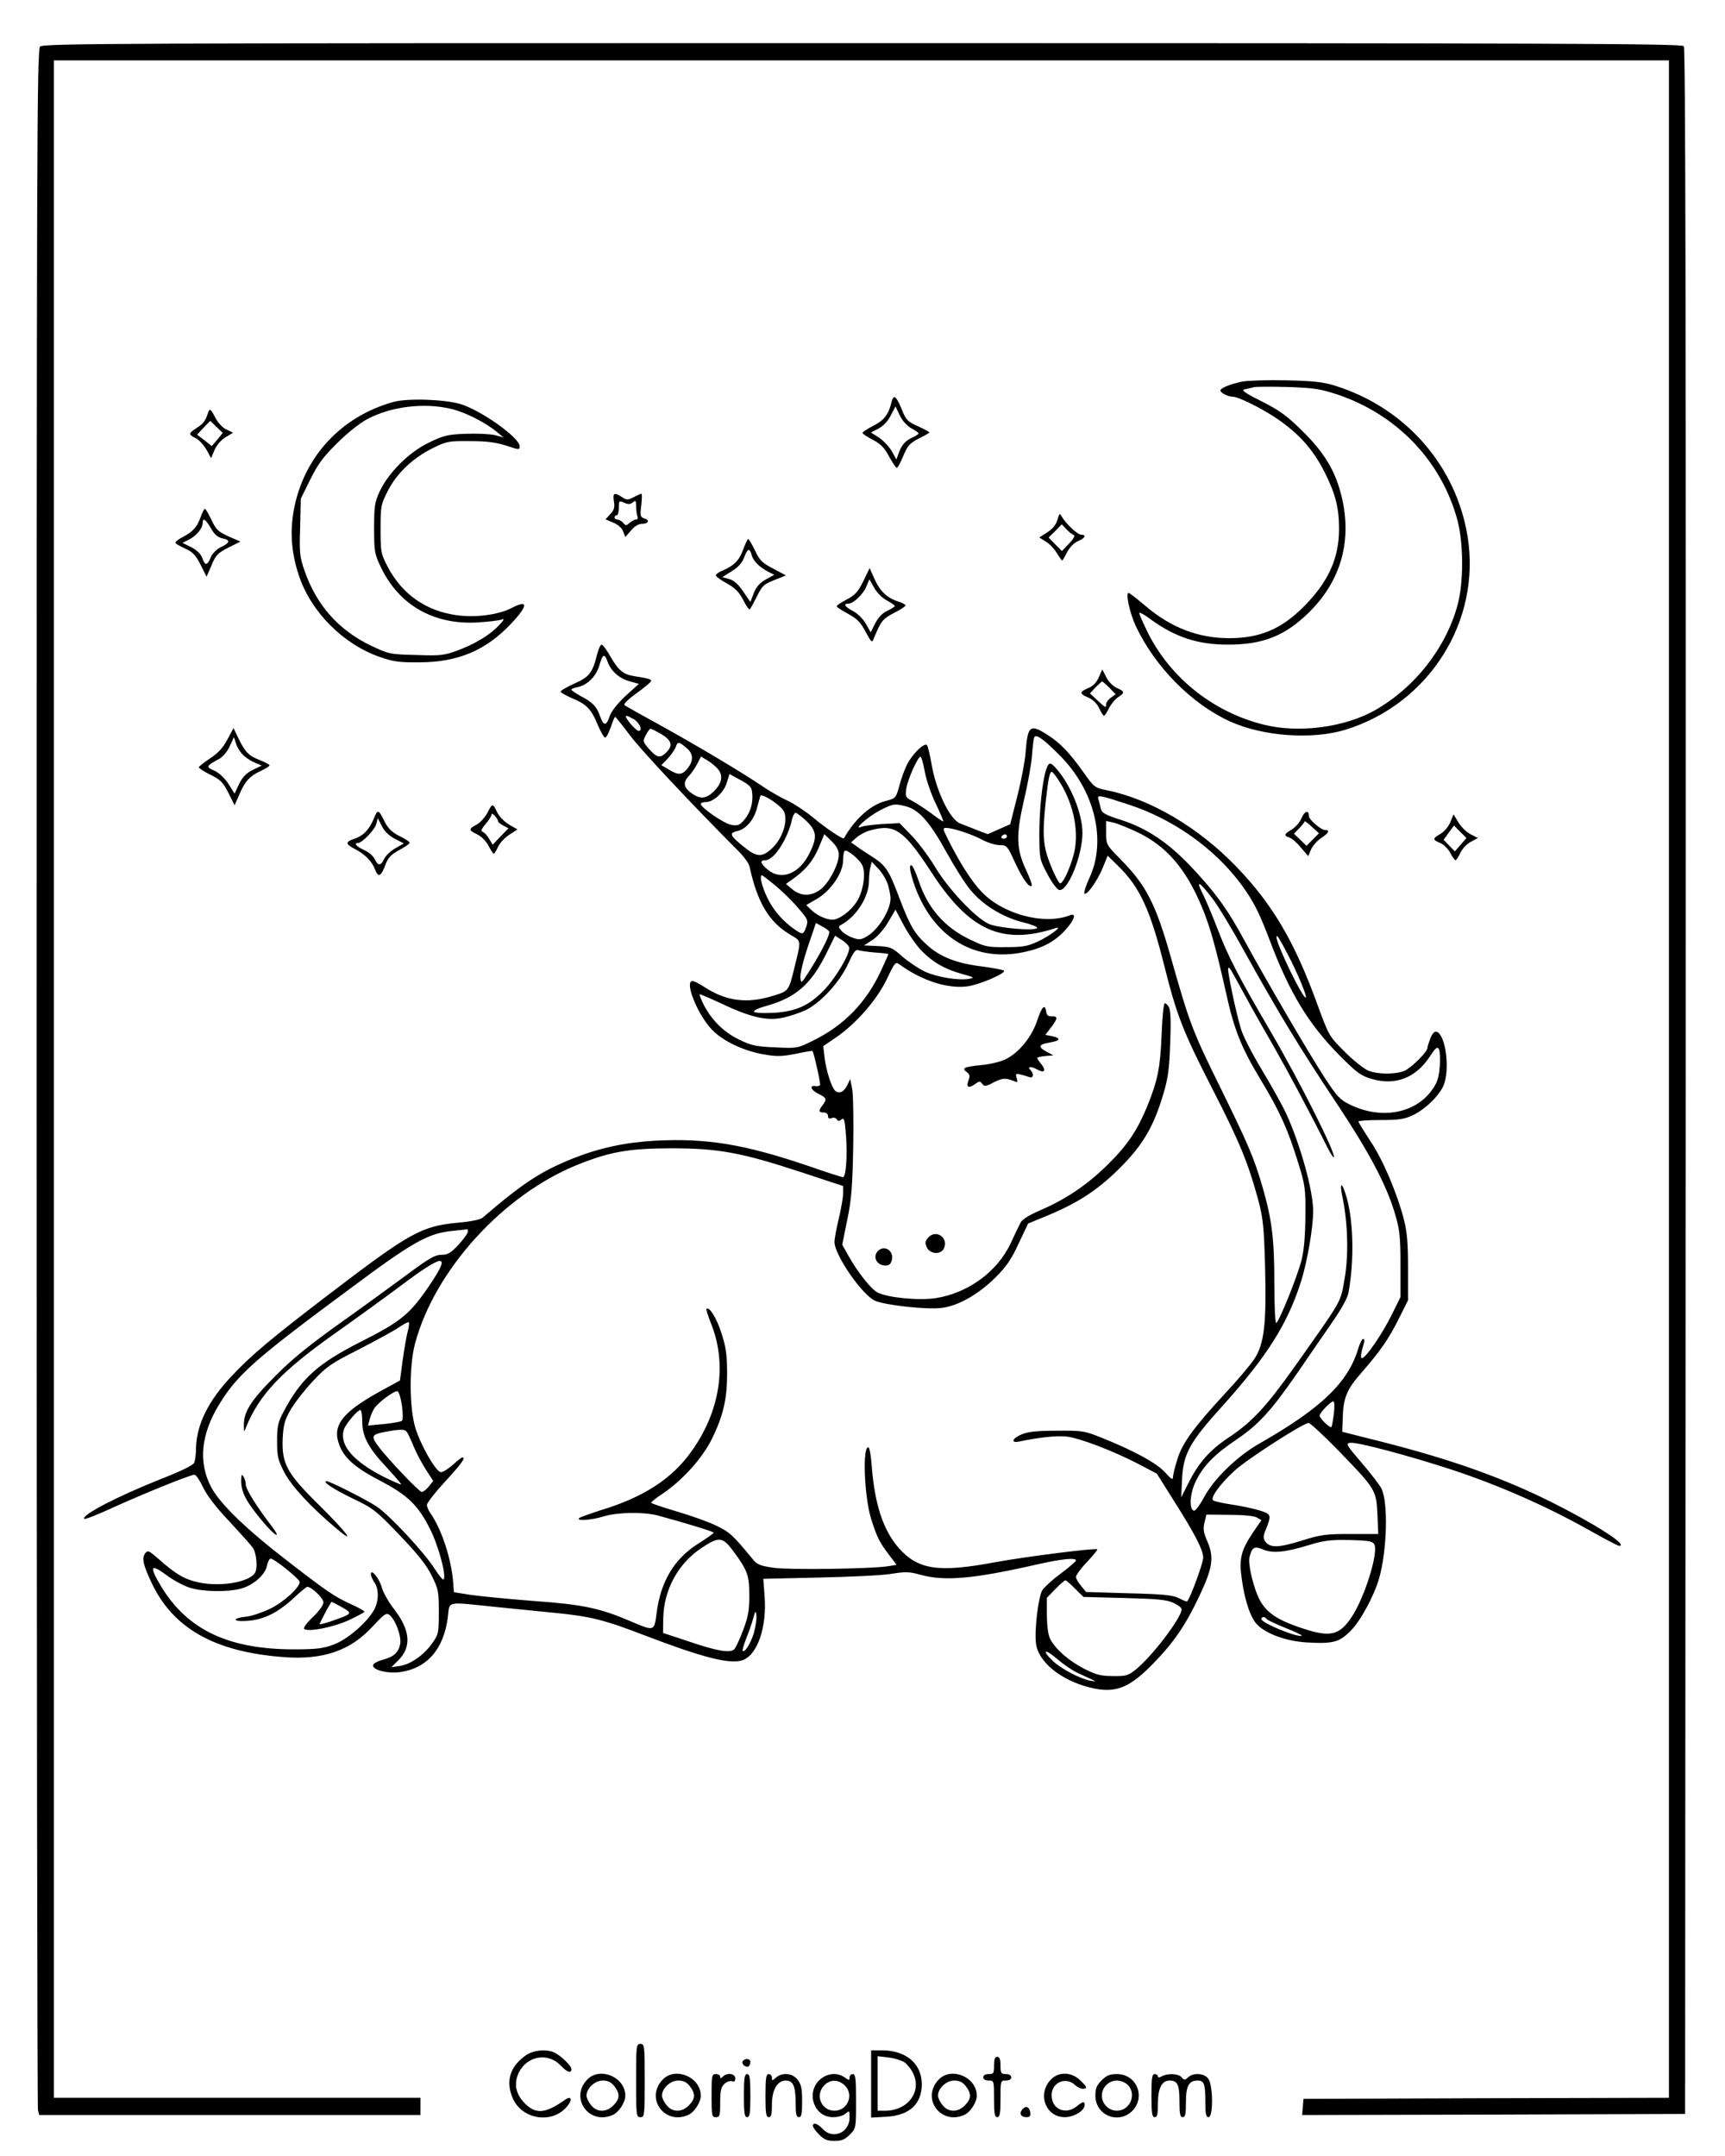 <?xml version="1.0" standalone="no"?>
<!DOCTYPE svg PUBLIC "-//W3C//DTD SVG 20010904//EN"
 "http://www.w3.org/TR/2001/REC-SVG-20010904/DTD/svg10.dtd">
<svg version="1.0" xmlns="http://www.w3.org/2000/svg"
 width="800pt" height="1000pt" viewBox="0 0 800 1000"
 preserveAspectRatio="xMidYMid meet">

<g transform="translate(0,1000) scale(0.1,-0.1)"
fill="#000000" stroke="none">
<path d="M186 9784 c-15 -14 -16 -462 -16 -4782 0 -2622 3 -4777 6 -4789 l6
-23 884 0 884 0 0 40 0 40 -850 0 -850 0 0 4725 0 4725 3745 0 3745 0 0 -4725
0 -4725 -847 -2 -848 -3 -3 -38 -3 -37 888 2 888 3 3 4789 c1 3532 -1 4792 -9
4802 -10 12 -628 14 -3810 14 -3439 0 -3799 -1 -3813 -16z"/>
<path d="M5760 8230 c-56 -12 -100 -30 -100 -41 0 -11 35 -29 57 -29 26 0 133
-53 204 -101 103 -70 169 -144 222 -249 51 -101 67 -166 67 -264 0 -136 -50
-246 -165 -361 -103 -103 -202 -145 -345 -145 -142 0 -270 49 -387 149 -39 33
-75 61 -79 61 -15 0 5 -93 34 -155 88 -187 258 -360 436 -441 154 -70 383 -86
538 -38 387 121 628 504 564 897 -54 328 -287 594 -611 697 -58 18 -98 23
-230 26 -88 2 -180 -1 -205 -6z m443 -60 c278 -94 484 -311 557 -586 28 -110
28 -289 -1 -393 -55 -198 -197 -379 -380 -484 -142 -81 -356 -109 -519 -68
-231 58 -427 212 -534 421 -25 51 -45 95 -42 98 3 2 27 -11 53 -31 114 -83
219 -117 358 -117 163 0 265 41 376 150 150 148 202 337 149 545 -29 114 -79
196 -179 295 -71 70 -104 95 -189 138 -80 40 -97 53 -80 56 13 3 32 7 43 10
11 3 82 3 158 1 121 -4 150 -9 230 -35z"/>
<path d="M4134 8133 c-13 -56 -35 -83 -84 -108 -28 -14 -50 -29 -50 -33 0 -4
21 -18 48 -32 36 -19 54 -37 75 -77 16 -29 32 -53 36 -53 4 0 18 25 30 55 20
48 30 59 72 81 27 13 49 26 49 28 0 3 -24 16 -53 29 -49 22 -56 30 -76 81 -26
62 -37 69 -47 29z m93 -120 c18 -9 33 -20 33 -23 0 -4 -16 -14 -36 -23 -25
-13 -40 -29 -52 -58 l-15 -40 -21 38 c-12 21 -39 49 -59 63 l-38 24 35 18 c22
12 44 34 57 61 l22 42 20 -42 c12 -25 34 -49 54 -60z"/>
<path d="M1822 8135 c-244 -69 -416 -258 -460 -504 -18 -103 -10 -199 25 -303
57 -168 205 -316 374 -375 63 -22 91 -26 184 -25 178 0 310 56 426 180 79 84
80 113 2 72 -62 -32 -170 -46 -258 -33 -141 20 -251 98 -317 224 -32 61 -33
69 -33 175 0 106 1 113 34 178 42 82 116 152 209 198 63 31 72 33 172 32 78 0
121 -6 168 -21 59 -20 62 -20 62 -3 0 40 -179 167 -275 196 -74 22 -248 28
-313 9z m268 -31 c66 -15 161 -63 215 -108 l30 -25 -40 11 c-22 5 -82 8 -135
6 -85 -3 -103 -8 -171 -41 -91 -43 -187 -139 -228 -226 -23 -50 -26 -68 -26
-171 0 -108 2 -119 31 -180 84 -177 246 -269 449 -257 50 3 99 9 110 13 16 6
14 0 -10 -25 -41 -45 -109 -86 -190 -117 -65 -24 -80 -26 -195 -22 -123 3
-126 4 -211 44 -149 72 -250 186 -306 345 -23 66 -25 84 -21 204 l3 132 44 89
c35 71 60 105 125 169 48 48 105 93 141 112 110 58 262 76 385 47z"/>
<path d="M964 8083 c-11 -35 -21 -48 -52 -68 -39 -25 -39 -30 -5 -47 15 -7 37
-31 50 -53 l22 -40 16 38 c10 23 30 46 51 59 l35 21 -31 15 c-18 8 -40 32 -51
54 -22 43 -27 46 -35 21z m44 -122 l-26 -30 -34 27 -34 26 30 32 31 32 29 -28
29 -28 -25 -31z"/>
<path d="M2847 7675 c5 -28 1 -41 -17 -60 l-22 -24 36 -15 c22 -9 40 -25 46
-41 l10 -26 26 30 c15 19 35 31 49 31 32 0 41 17 14 25 -20 7 -21 12 -15 61 3
30 4 54 1 54 -3 0 -20 -7 -36 -16 -28 -14 -33 -14 -54 0 -36 24 -44 20 -38
-19z m88 -5 c13 11 15 8 15 -18 0 -17 3 -37 6 -46 4 -10 1 -16 -7 -16 -7 0
-20 -7 -29 -15 -15 -14 -18 -14 -30 0 -7 8 -19 15 -26 15 -8 0 -14 5 -14 10 0
6 5 10 10 10 6 0 10 16 10 35 0 33 1 34 25 23 19 -8 28 -8 40 2z"/>
<path d="M931 7603 c-17 -48 -37 -70 -84 -94 -21 -11 -36 -23 -33 -28 3 -4 24
-16 46 -26 33 -15 48 -30 70 -74 l28 -56 23 53 c19 47 29 57 78 82 l56 28 -55
24 c-48 22 -58 31 -79 76 -14 29 -27 52 -31 52 -3 0 -12 -17 -19 -37z m47 -53
c16 -29 32 -42 53 -47 38 -7 37 -20 -5 -40 -20 -9 -40 -29 -47 -45 -17 -41
-28 -44 -40 -8 -8 21 -25 38 -52 52 l-41 20 30 15 c35 18 63 52 64 76 0 28 13
20 38 -23z"/>
<path d="M4904 7589 c-6 -22 -22 -42 -47 -58 l-37 -24 30 -19 c17 -10 40 -34
51 -53 12 -19 23 -35 25 -35 2 0 12 17 23 39 12 23 32 43 50 51 33 13 41 30
15 30 -17 0 -71 51 -90 84 -9 17 -11 16 -20 -15z m75 -70 c8 -3 1 -17 -21 -40
l-33 -35 -31 31 -31 32 31 30 30 31 21 -22 c12 -13 27 -25 34 -27z"/>
<path d="M3446 7450 c-18 -50 -42 -74 -98 -98 -16 -6 -28 -16 -28 -21 0 -5 23
-22 51 -37 39 -22 56 -39 76 -77 13 -27 27 -46 30 -43 4 3 18 29 32 57 27 55
32 59 96 84 l40 16 -60 32 c-52 27 -63 39 -84 85 -14 28 -28 52 -31 52 -3 0
-14 -23 -24 -50z m40 -24 c6 -27 36 -57 77 -78 l28 -14 -40 -22 c-27 -15 -44
-34 -55 -63 l-16 -41 -33 48 c-22 33 -42 51 -64 58 l-33 9 44 28 c30 18 48 39
57 63 15 42 26 46 35 12z"/>
<path d="M4004 7305 c-24 -49 -37 -64 -76 -85 -27 -14 -48 -28 -48 -32 0 -4
24 -19 53 -35 41 -22 58 -39 81 -83 28 -52 30 -53 39 -30 33 80 40 89 93 117
30 15 54 31 54 35 0 3 -15 12 -34 18 -53 17 -85 48 -110 104 l-23 51 -29 -60z
m109 -90 c20 -11 37 -23 37 -26 0 -3 -16 -13 -35 -22 -22 -10 -42 -31 -56 -58
l-21 -42 -22 39 c-12 22 -38 48 -59 59 -38 20 -48 35 -23 35 23 0 68 42 83 78
l15 35 22 -39 c12 -22 38 -48 59 -59z"/>
<path d="M2770 6968 c-22 -89 -36 -107 -105 -138 -36 -16 -65 -33 -65 -38 0
-4 24 -18 54 -31 66 -27 89 -51 118 -123 13 -30 28 -57 33 -59 6 -2 17 19 27
46 9 28 18 50 21 50 2 0 33 -38 68 -85 53 -71 290 -323 500 -534 27 -26 52
-60 55 -75 37 -169 91 -259 192 -318 49 -29 48 -22 17 -148 -27 -112 -27 -112
-101 -134 -118 -37 -215 -25 -314 39 -26 17 -52 30 -58 30 -39 0 20 -150 87
-223 50 -54 149 -102 246 -118 58 -10 83 -9 145 3 41 9 76 15 78 13 6 -6 39
-151 35 -158 -2 -4 -12 -6 -20 -5 -31 6 -23 -18 12 -35 39 -19 41 -25 20 -53
-20 -26 -19 -34 5 -34 12 0 20 -7 20 -16 0 -11 5 -14 17 -10 9 4 20 1 24 -6 6
-9 11 -9 22 0 12 10 15 -2 21 -81 6 -97 -1 -187 -15 -187 -5 0 -74 22 -154 50
-302 103 -477 132 -720 119 -138 -8 -257 -34 -380 -83 -148 -60 -228 -112
-417 -274 -11 -9 -55 -18 -113 -23 -170 -16 -223 -45 -595 -329 -266 -203
-367 -287 -458 -385 -108 -115 -161 -225 -163 -334 0 -25 -4 -54 -8 -65 -5
-12 -56 -37 -152 -75 -202 -80 -374 -169 -358 -186 4 -3 65 21 136 54 146 66
356 151 375 151 7 0 25 -27 40 -59 19 -39 59 -91 121 -157 51 -55 101 -110
110 -124 17 -25 23 -96 9 -116 -27 -42 -154 -64 -254 -45 -69 14 -110 37 -189
107 -49 43 -53 45 -66 29 -15 -22 -10 -51 27 -130 99 -216 293 -327 616 -351
183 -14 310 30 413 143 54 58 63 64 78 52 28 -24 55 -98 49 -134 -8 -41 -30
-60 -83 -74 -25 -7 -43 -18 -43 -26 0 -21 66 -38 123 -31 127 17 205 106 224
256 10 76 -15 71 228 46 88 -9 210 -21 270 -27 163 -16 227 -32 414 -104 269
-103 395 -135 453 -116 70 23 115 152 104 297 l-6 81 258 6 c141 3 292 10 335
17 67 11 85 10 135 -4 113 -31 245 -20 547 49 111 25 175 31 175 17 0 -4 -31
-31 -70 -60 -38 -28 -76 -63 -85 -76 -20 -30 -39 -192 -30 -252 12 -83 114
-166 245 -200 121 -31 186 -6 301 113 94 97 148 176 212 312 61 129 68 177 37
250 -19 43 -21 60 -14 89 l9 37 105 -1 c63 0 114 -5 128 -12 l22 -13 -39 -57
c-57 -85 -66 -123 -51 -223 14 -99 42 -178 73 -207 46 -43 134 -74 227 -80
123 -7 151 1 203 53 46 46 107 158 132 241 38 130 44 358 11 421 -8 16 -49 69
-91 118 -71 83 -75 90 -53 93 34 4 274 -60 478 -127 213 -71 427 -165 617
-271 78 -44 146 -80 152 -80 47 0 -110 101 -318 205 -224 111 -455 194 -776
276 l-190 48 2 59 c2 97 18 137 87 215 88 101 128 159 175 254 l41 82 0 149
c0 114 -4 166 -19 225 -32 124 -97 277 -156 365 -30 46 -55 86 -55 90 0 4 46
7 103 7 83 0 111 4 148 22 57 26 123 90 144 139 30 73 10 232 -31 248 -10 4
-20 -5 -30 -29 -7 -19 -14 -39 -14 -45 0 -19 -75 -93 -107 -107 -43 -17 -125
-17 -169 2 -19 8 -68 47 -108 87 -73 73 -73 74 -126 218 -106 292 -208 466
-378 642 -175 181 -396 311 -596 352 -59 12 -61 13 -112 85 -64 90 -106 134
-165 172 -83 53 -93 45 -103 -85 -3 -38 -20 -128 -38 -199 l-33 -130 -52 -23
-52 -23 -53 20 c-29 12 -63 25 -76 30 -48 19 -113 156 -133 282 -7 39 -16 76
-20 81 -12 13 -66 -39 -92 -89 -11 -22 -28 -67 -36 -99 -16 -58 -17 -59 -63
-71 -69 -17 -143 -83 -194 -173 -4 -7 -85 47 -143 96 -35 29 -88 64 -116 77
-29 13 -86 45 -126 73 -107 71 -302 187 -474 282 -82 45 -154 85 -159 90 -5 5
21 30 58 56 36 26 66 51 66 56 0 8 -16 12 -80 22 -50 8 -73 28 -109 91 -17 30
-35 55 -41 55 -5 0 -14 -19 -20 -42z m48 -38 c16 -43 54 -77 102 -90 l43 -12
-62 -56 c-39 -37 -66 -71 -74 -95 -15 -45 -28 -45 -44 1 -15 44 -35 65 -89 93
-24 13 -44 27 -44 30 0 4 13 9 29 12 45 9 87 51 101 102 15 53 24 56 38 15z
m123 -267 c26 -16 41 -53 21 -53 -9 0 -44 36 -56 58 -10 17 1 15 35 -5z m126
-68 c48 -29 55 -53 23 -85 -28 -28 -43 -25 -79 15 -30 35 -31 37 -16 65 9 17
18 30 22 30 3 0 26 -11 50 -25z m1849 -100 c162 -163 217 -395 136 -568 -17
-37 -27 -69 -22 -72 12 -7 61 62 85 122 l22 54 45 -44 c104 -100 152 -205 218
-468 58 -230 85 -301 225 -574 125 -244 164 -340 211 -513 22 -85 26 -124 31
-307 7 -268 -4 -359 -51 -430 -18 -27 -79 -99 -136 -160 -143 -155 -197 -228
-220 -304 -11 -35 -20 -72 -20 -82 0 -15 -8 -10 -37 22 -39 43 -141 99 -293
160 -82 33 -90 34 -210 33 -92 0 -135 -5 -162 -17 -45 -19 -52 -42 -10 -33 89
19 173 28 218 23 59 -6 221 -68 339 -130 l80 -42 76 -121 c102 -161 139 -233
139 -269 0 -25 -60 -188 -74 -202 -2 -3 -19 4 -38 14 -27 14 -67 19 -232 23
l-199 6 -23 28 c-13 15 -24 34 -24 42 0 8 23 40 52 70 28 30 49 56 47 58 -8 7
-333 -34 -474 -60 -262 -49 -356 -35 -445 64 -73 82 -113 202 -127 380 -3 45
-10 85 -14 88 -30 18 -22 -225 11 -331 27 -85 39 -109 84 -168 l34 -45 -36 -6
c-79 -13 -458 -18 -532 -8 -63 9 -79 15 -98 39 -95 115 -108 127 -171 157 -37
18 -119 47 -184 66 -64 19 -117 37 -117 40 0 4 24 23 53 42 91 61 184 164 228
253 54 110 72 189 71 310 0 79 -5 117 -26 181 -22 70 -57 126 -70 113 -2 -2 7
-31 20 -64 78 -190 45 -410 -90 -598 -91 -127 -222 -212 -421 -272 -49 -16
-94 -32 -99 -36 -17 -15 58 -10 115 8 63 19 183 21 249 4 126 -34 260 -75 260
-80 0 -3 -34 -27 -75 -53 -108 -68 -172 -175 -190 -321 -11 -84 -10 -84 -120
-37 -145 62 -221 78 -458 95 -117 9 -246 22 -287 28 l-75 12 -3 40 c-7 109
-53 252 -107 328 -8 12 -15 28 -15 37 0 9 38 58 85 109 78 85 96 111 79 111
-4 0 -24 -16 -46 -36 -22 -19 -46 -34 -55 -32 -23 5 -91 123 -116 203 -29 93
-30 285 -3 390 90 343 411 696 758 834 147 59 234 74 428 75 220 0 326 -19
603 -110 l197 -65 0 -34 c0 -19 -9 -71 -20 -117 -11 -46 -20 -94 -20 -108 0
-62 131 -250 190 -274 50 -20 230 -40 301 -33 78 7 174 61 257 143 49 49 73
84 106 156 l44 93 78 32 c151 62 242 121 345 223 109 108 159 194 204 345 22
73 28 118 32 236 4 102 2 152 -6 168 -7 12 -16 19 -20 17 -5 -3 -11 -70 -14
-148 -6 -150 -18 -209 -66 -328 -46 -111 -89 -177 -176 -264 -94 -95 -197
-166 -315 -217 -56 -24 -89 -44 -97 -60 -7 -13 -27 -55 -45 -94 -62 -133 -197
-232 -348 -256 -80 -12 -223 2 -270 26 -30 15 -94 96 -136 172 l-28 50 23 114
c20 94 24 154 28 339 2 124 0 245 -5 270 l-9 45 -13 -27 c-15 -32 -37 -43 -56
-28 -17 15 -43 94 -50 156 l-6 52 59 40 c92 63 188 172 235 269 39 82 41 84
62 68 101 -73 220 -112 312 -100 55 7 181 61 170 73 -4 4 -49 12 -99 19 -117
14 -193 43 -252 95 -62 54 -84 91 -134 223 -49 130 -62 150 -127 192 -27 17
-60 39 -73 49 l-24 17 26 23 c15 13 44 28 65 33 111 31 154 2 285 -200 174
-266 326 -334 572 -254 39 13 -27 -37 -84 -63 -45 -21 -69 -25 -146 -25 -85
-1 -98 2 -166 35 -118 56 -197 146 -239 274 -12 35 -26 66 -31 69 -16 11 -9
-33 16 -102 88 -234 279 -347 504 -299 86 18 144 49 194 105 40 44 50 78 20
66 -120 -47 -312 4 -411 109 -47 49 -101 134 -156 244 -24 48 -25 52 -8 52 30
0 120 -29 169 -56 25 -13 61 -24 80 -24 32 0 35 -3 71 -82 36 -77 66 -118 77
-106 3 3 -9 35 -26 72 -46 98 -48 160 -10 326 18 74 34 167 37 205 3 39 7 76
10 83 6 21 41 -3 120 -83z m-1728 32 c28 -25 28 -56 1 -91 -25 -31 -43 -33
-88 -5 l-34 20 31 32 c16 18 33 42 37 55 7 24 16 22 53 -11z m143 -96 c24 -30
16 -67 -22 -103 -34 -32 -59 -35 -95 -12 -43 29 -49 52 -21 83 14 14 32 41 41
59 l17 33 30 -18 c17 -10 40 -29 50 -42z m958 -11 c7 -38 30 -106 52 -150 21
-44 36 -80 33 -80 -3 0 -28 17 -57 39 -29 21 -67 46 -86 56 -31 16 -33 19 -28
57 6 41 53 148 66 148 4 0 13 -31 20 -70z m-801 -94 c6 -48 -7 -93 -35 -127
-23 -27 -31 -30 -61 -25 -33 5 -142 80 -142 97 0 5 11 9 24 9 35 0 84 45 97
91 l12 39 51 -28 c41 -22 52 -33 54 -56z m142 -81 c29 -35 5 -128 -48 -178
-47 -45 -72 -44 -132 5 -65 52 -70 64 -32 73 40 8 78 51 92 105 7 25 14 51 16
58 4 14 77 -30 104 -63z m1605 23 c206 -67 399 -204 522 -371 56 -77 82 -127
133 -262 92 -243 180 -387 324 -532 81 -81 98 -93 150 -108 107 -31 202 6 266
103 28 43 36 49 43 36 5 -9 7 -46 4 -82 -4 -50 -12 -74 -34 -105 -78 -112
-237 -141 -381 -71 -48 23 -61 38 -117 123 -75 115 -274 456 -371 634 -81 150
-137 227 -253 350 -105 110 -203 176 -322 214 -74 24 -89 32 -94 53 -3 14 -8
33 -11 43 -7 22 7 19 141 -25z m-1030 -9 c58 -16 110 -76 185 -213 36 -65 85
-143 110 -173 55 -68 147 -126 241 -150 38 -9 69 -21 69 -26 0 -17 -182 -2
-225 18 -62 29 -184 158 -246 260 -30 50 -79 116 -111 149 l-56 58 -79 -4
c-43 -3 -87 -8 -98 -13 -43 -18 30 47 85 76 63 32 70 33 125 18z m-465 -67
c48 -47 51 -76 14 -150 -47 -95 -131 -128 -193 -76 -35 29 -39 44 -12 44 41 0
105 99 125 193 4 15 11 27 16 27 5 0 27 -17 50 -38z m1535 -52 c134 -64 225
-169 299 -347 37 -88 65 -188 112 -398 37 -170 71 -255 160 -402 88 -145 129
-236 176 -391 31 -99 33 -117 32 -242 -1 -93 -6 -157 -18 -205 -19 -75 -102
-281 -117 -291 -5 -3 -9 73 -9 184 0 204 -11 295 -55 447 -39 134 -65 195
-200 470 -124 251 -139 291 -225 595 -71 250 -114 333 -232 453 -67 68 -68 69
-68 124 l0 55 33 -7 c17 -4 68 -24 112 -45z m-1385 -105 c0 -44 -46 -131 -84
-160 -43 -33 -92 -33 -131 0 l-30 25 25 18 c64 44 99 86 126 148 l27 65 34
-33 c23 -23 33 -41 33 -63z m780 85 c0 -5 -7 -10 -16 -10 -8 0 -12 5 -9 10 3
6 10 10 16 10 5 0 9 -4 9 -10z m-672 -131 c17 -32 9 -106 -17 -158 -21 -41
-69 -84 -108 -95 -26 -8 -79 13 -111 44 l-23 22 53 31 c64 39 118 120 118 177
0 20 3 40 7 43 9 10 65 -35 81 -64z m121 -96 c6 -21 11 -48 11 -60 0 -53 -54
-141 -106 -174 -29 -18 -39 -19 -68 -9 -18 6 -42 20 -52 31 -17 19 -17 21 -2
30 71 39 128 130 128 204 0 22 3 51 7 64 l6 24 33 -35 c18 -20 37 -53 43 -75z
m-521 -2 c32 -27 80 -74 105 -104 44 -51 46 -56 36 -86 -13 -36 -16 -37 -49
-15 -56 37 -104 92 -131 149 -26 53 -38 105 -25 105 3 0 31 -22 64 -49z m2026
-60 c24 -31 90 -140 146 -242 156 -282 260 -453 424 -699 157 -236 238 -389
277 -525 20 -68 24 -103 24 -231 l0 -150 -42 -85 c-42 -84 -114 -191 -135
-198 -10 -3 -8 18 8 72 3 9 1 17 -4 17 -5 0 -15 -19 -22 -42 -47 -160 -171
-279 -460 -444 -105 -60 -212 -165 -258 -252 -19 -35 -39 -61 -45 -59 -23 7
-19 76 6 131 34 73 86 128 187 196 108 73 164 134 293 321 56 82 129 188 163
237 36 53 64 103 68 127 27 148 23 331 -9 442 -22 76 -35 73 -18 -5 24 -117
28 -269 8 -378 -19 -107 -8 -88 -228 -399 -135 -190 -198 -258 -305 -330 -91
-60 -141 -117 -188 -209 l-36 -71 4 85 c6 118 36 171 184 335 210 233 306 385
369 585 28 91 55 246 55 322 0 96 -58 305 -125 453 -18 38 -69 130 -113 203
-44 73 -88 158 -97 190 -24 79 -65 276 -59 281 6 6 3 11 74 -119 34 -63 95
-171 135 -240 63 -110 166 -302 249 -468 15 -30 29 -52 32 -50 12 13 -159 354
-293 583 -148 253 -197 347 -247 478 -25 65 -55 135 -66 157 -37 72 -20 65 44
-19z m-1352 -239 c55 -56 107 -86 188 -109 58 -16 62 -18 35 -23 -50 -9 -151
8 -207 34 -29 14 -76 46 -104 70 -47 42 -56 45 -114 48 l-63 3 39 25 c23 15
53 49 73 83 l34 58 38 -72 c21 -40 58 -92 81 -117z m-427 88 c7 -11 -32 -89
-89 -180 -40 -63 -41 -64 -44 -35 -2 17 13 79 34 142 l38 112 27 -15 c15 -7
30 -18 34 -24z m93 -74 c6 -27 -60 -139 -115 -197 -70 -73 -131 -101 -239
-107 -47 -2 -84 0 -87 5 -4 6 22 18 56 27 137 38 209 101 279 243 l41 83 31
-20 c17 -10 32 -26 34 -34z m2036 -36 c45 -86 88 -191 82 -197 -11 -11 -136
246 -136 280 0 16 13 -4 54 -83z m-1916 12 c34 -2 62 -6 62 -7 0 -2 -15 -36
-34 -77 -68 -147 -170 -253 -314 -324 -73 -36 -74 -37 -177 -32 -91 4 -112 9
-169 37 -70 34 -127 91 -163 162 -12 24 -20 45 -18 47 1 2 45 -17 97 -41 134
-64 212 -83 285 -68 32 6 81 23 110 36 71 35 160 133 198 218 22 49 34 65 45
60 8 -3 43 -8 78 -11z m-1888 -1295 c0 -7 -20 -34 -43 -60 -37 -39 -50 -47
-80 -47 -29 0 -57 -16 -154 -88 -65 -48 -206 -151 -313 -227 -143 -102 -224
-167 -303 -247 -113 -113 -147 -166 -146 -228 0 -34 1 -34 10 -10 62 152 164
260 419 440 96 68 227 163 290 210 211 159 245 161 143 10 -91 -134 -131 -168
-315 -261 -206 -104 -282 -173 -364 -329 -25 -47 -29 -66 -29 -135 0 -71 4
-87 34 -145 33 -63 122 -160 244 -262 90 -76 46 -17 -77 105 -155 152 -180
196 -175 316 4 66 9 85 39 136 19 32 66 92 104 132 61 65 83 80 210 144 77 40
160 85 184 101 24 17 46 28 48 25 3 -3 0 -24 -6 -46 -6 -23 -16 -83 -23 -133
l-12 -91 -95 -52 c-175 -97 -221 -158 -186 -248 23 -61 75 -106 191 -166 126
-66 174 -113 229 -222 40 -79 78 -221 63 -235 -3 -3 -21 18 -40 48 -51 80
-213 253 -271 291 -50 33 -217 117 -231 117 -25 0 33 -38 120 -80 96 -46 108
-55 218 -170 86 -90 125 -139 149 -188 31 -62 33 -74 33 -168 0 -98 -1 -104
-30 -145 -39 -55 -99 -98 -150 -106 l-40 -6 32 32 c62 61 56 138 -16 233 -27
34 -54 81 -60 104 -11 42 -51 91 -51 63 0 -8 7 -25 16 -38 23 -32 21 -93 -4
-133 -38 -61 -123 -133 -185 -156 -48 -18 -79 -22 -185 -22 -304 0 -495 92
-616 294 -55 92 -48 105 25 51 33 -25 84 -52 112 -60 60 -18 170 -20 232 -4
57 14 115 64 123 107 4 18 12 33 17 33 17 0 134 -95 135 -108 0 -26 -74 -94
-136 -124 -35 -17 -84 -34 -109 -37 -70 -7 -69 -25 1 -20 76 5 141 37 214 104
32 30 61 54 65 54 20 0 75 -53 75 -72 0 -13 -21 -42 -50 -69 -29 -28 -45 -51
-39 -55 23 -14 136 9 206 41 40 19 73 36 73 40 0 3 -26 18 -57 32 -80 36 -116
61 -287 193 -201 154 -324 273 -366 351 -61 115 -49 246 37 386 84 137 164
209 612 540 283 211 355 251 462 263 41 4 75 8 77 9 1 0 2 -5 2 -12z m-306
-806 c5 -37 5 -66 0 -71 -5 -4 -42 -11 -83 -15 l-74 -7 7 28 c4 16 14 39 22
52 19 28 94 84 108 79 6 -2 15 -32 20 -66z m4322 -38 c-4 -31 -9 -59 -11 -62
-7 -6 -55 40 -55 53 0 13 51 66 63 66 6 0 7 -23 3 -57z m-4506 -35 c0 -70 27
-122 111 -212 38 -41 69 -77 69 -80 0 -4 -40 14 -90 39 -137 72 -197 145 -175
215 8 25 63 90 76 90 5 0 9 -23 9 -52z m4526 -135 c174 -179 177 -185 182
-297 l4 -91 -128 0 c-117 0 -139 -3 -231 -32 -107 -33 -146 -33 -167 0 -8 12
-7 26 3 49 29 72 28 75 -30 93 -30 9 -88 21 -129 27 -41 6 -79 15 -84 19 -14
12 33 77 100 138 59 54 317 220 343 221 7 0 69 -57 137 -127z m-4319 85 c5 -7
19 -36 30 -64 12 -29 37 -77 56 -107 l36 -56 -20 -25 c-11 -14 -26 -26 -33
-26 -12 0 -160 155 -203 214 -33 44 -29 53 30 64 75 14 93 14 104 0z m1512
-550 c68 -92 76 -114 76 -208 0 -69 -5 -99 -29 -162 -16 -43 -35 -83 -42 -89
-21 -17 -82 -6 -214 39 l-115 38 1 70 c3 130 68 250 174 322 84 56 100 55 149
-10z m2974 30 c22 -35 -44 -248 -105 -339 -59 -88 -102 -96 -250 -44 -95 33
-141 65 -172 117 -30 52 -60 172 -51 207 12 45 22 51 63 34 45 -19 104 -13
217 22 66 20 99 24 184 22 85 -2 106 -5 114 -19z m-1387 -207 l39 -38 190 -5
c154 -4 198 -8 228 -23 20 -9 37 -22 37 -29 0 -39 -138 -220 -213 -280 -35
-28 -46 -31 -106 -30 -54 0 -78 6 -131 33 -71 36 -132 89 -158 136 -11 20 -16
56 -17 112 l0 82 40 41 c21 22 42 40 46 40 4 0 24 -17 45 -39z m-3405 -83 c57
-32 57 -32 -49 -69 -30 -10 -52 -15 -50 -11 23 48 53 102 56 102 2 0 22 -10
43 -22z m1915 -123 c-15 -48 -42 -92 -52 -82 -2 2 5 26 15 53 11 27 26 69 33
94 11 40 13 42 16 17 2 -15 -4 -52 -12 -82z m2378 66 c3 -5 42 -23 86 -41 45
-18 79 -34 77 -36 -13 -13 -187 58 -187 76 0 12 17 13 24 1z m-879 -249 c22
-10 51 -24 65 -30 25 -12 25 -12 -5 -7 -47 9 -132 54 -170 89 -56 53 -41 62
17 12 29 -25 71 -54 93 -64z"/>
<path d="M4851 6428 c-18 -57 -31 -186 -31 -301 1 -110 1 -113 38 -182 20 -39
45 -71 54 -73 40 -8 108 159 108 265 0 86 -51 215 -116 292 -33 39 -40 39 -53
-1z m68 -62 c63 -105 87 -233 60 -331 -18 -67 -51 -136 -63 -132 -6 2 -26 39
-43 83 -36 88 -40 141 -23 299 12 106 18 135 28 135 4 0 23 -24 41 -54z"/>
<path d="M4810 5266 c-25 -75 -83 -147 -144 -178 -23 -12 -72 -24 -114 -28
-81 -8 -94 -14 -68 -33 14 -10 15 -18 7 -40 -12 -31 2 -37 34 -13 17 12 21 12
30 -1 10 -13 17 -13 54 7 42 21 54 21 95 5 16 -7 17 -5 11 15 -6 20 -5 22 18
16 14 -3 32 -9 41 -12 19 -7 22 16 4 34 -16 16 5 17 33 1 32 -17 42 -6 20 23
-12 14 -21 29 -21 31 0 3 17 7 38 9 l37 3 -33 18 c-40 22 -35 33 18 42 48 8
52 20 9 29 l-31 6 26 34 c32 42 33 53 4 52 -17 -1 -24 5 -26 22 -6 38 -20 24
-42 -42z"/>
<path d="M4305 4260 c-15 -17 -16 -24 -7 -45 16 -34 69 -36 81 -2 19 48 -39
86 -74 47z"/>
<path d="M4072 4198 c-27 -27 -6 -68 35 -68 16 0 24 7 29 25 11 43 -34 73 -64
43z"/>
<path d="M1119 3145 c-4 -60 17 -103 95 -197 64 -77 97 -93 41 -20 -66 86
-115 165 -115 186 0 12 -5 28 -10 36 -8 13 -10 12 -11 -5z"/>
<path d="M5096 6859 c-10 -23 -26 -41 -46 -49 -44 -18 -45 -28 -6 -44 24 -10
42 -27 53 -50 9 -20 20 -36 23 -36 3 0 14 16 23 35 9 18 28 42 42 51 32 21 32
26 -5 43 -17 7 -39 29 -49 49 l-19 37 -16 -36z m49 -49 l29 -30 -22 -16 c-12
-8 -22 -22 -22 -30 0 -19 -2 -18 -41 18 l-34 32 25 27 c14 14 28 27 31 28 3 0
18 -13 34 -29z"/>
<path d="M1054 6569 c-20 -38 -44 -63 -79 -86 -27 -18 -51 -37 -53 -41 -1 -4
22 -20 53 -35 47 -23 59 -35 84 -84 l29 -58 22 50 c26 62 50 87 101 110 21 10
39 21 39 25 0 4 -20 15 -44 24 -52 20 -69 37 -100 101 l-23 48 -29 -54z m70
-67 c11 -13 36 -30 55 -38 l35 -15 -42 -20 c-30 -15 -47 -33 -63 -65 l-21 -45
-28 44 c-16 26 -42 51 -65 62 -42 19 -41 21 23 56 17 10 37 34 48 59 l19 41 9
-28 c4 -15 18 -39 30 -51z"/>
<path d="M2261 6231 c-12 -22 -35 -48 -51 -56 -38 -20 -37 -26 3 -45 18 -8 41
-31 52 -52 11 -21 22 -38 25 -38 3 0 12 15 20 33 8 17 32 43 53 56 l37 24 -37
21 c-21 12 -45 36 -55 54 -23 48 -24 48 -47 3z m49 -41 c0 -4 11 -12 24 -19
l24 -13 -37 -38 -36 -38 -17 28 c-9 15 -22 30 -30 32 -9 3 -5 14 15 37 15 18
27 38 27 44 1 12 30 -21 30 -33z"/>
<path d="M1734 6204 c-21 -51 -49 -81 -90 -94 -44 -15 -43 -25 4 -49 44 -23
77 -56 91 -93 15 -39 27 -35 47 17 13 37 26 50 65 72 27 14 49 30 49 34 0 4
-21 19 -47 31 -34 17 -53 35 -68 65 -30 60 -33 61 -51 17z m98 -95 l41 -21
-39 -22 c-21 -12 -45 -34 -52 -49 -16 -34 -29 -34 -44 -2 -6 14 -28 33 -49 42
-36 17 -51 33 -29 33 19 0 78 61 85 88 l7 27 19 -37 c12 -24 34 -45 61 -59z"/>
<path d="M6036 6205 c-8 -19 -29 -43 -46 -53 -35 -20 -37 -28 -10 -37 11 -3
35 -24 53 -46 l34 -40 13 30 c6 16 27 40 46 53 36 24 43 38 20 38 -20 0 -76
49 -76 65 0 30 -20 24 -34 -10z m52 -99 l-29 -29 -29 28 -29 28 24 25 c14 14
25 28 25 32 0 4 15 -7 33 -24 l34 -31 -29 -29z"/>
<path d="M6726 6186 c-8 -20 -29 -44 -46 -54 -37 -21 -37 -27 -1 -42 16 -6 37
-27 47 -46 10 -19 21 -34 24 -34 4 0 14 16 23 35 9 19 31 42 49 51 l32 17 -33
17 c-19 9 -44 34 -57 55 l-23 38 -15 -37z m48 -104 l-27 -31 -26 27 -26 27 24
33 24 33 29 -29 29 -29 -27 -31z"/>
<path d="M2950 350 c0 -163 1 -170 20 -170 19 0 20 7 20 170 0 163 -1 170 -20
170 -19 0 -20 -7 -20 -170z"/>
<path d="M2440 468 c-72 -50 -95 -116 -65 -193 42 -110 195 -131 262 -36 18
26 9 40 -15 23 -91 -65 -136 -70 -187 -19 -44 44 -53 93 -29 144 39 78 136 95
195 32 29 -31 49 -37 49 -16 0 15 -45 59 -77 76 -36 18 -97 13 -133 -11z"/>
<path d="M4040 334 l0 -156 70 4 c108 6 165 59 165 152 -1 94 -72 155 -182
156 l-53 0 0 -156z m154 101 c13 -9 32 -32 41 -52 41 -85 -25 -173 -130 -173
l-35 0 0 126 0 127 50 -6 c27 -3 60 -13 74 -22z"/>
<path d="M4610 420 c0 -36 -2 -40 -25 -40 -16 0 -25 -6 -25 -15 0 -9 9 -15 25
-15 25 0 25 -1 25 -85 0 -69 3 -85 15 -85 12 0 15 16 15 85 0 84 0 85 25 85
16 0 25 6 25 15 0 9 -9 15 -25 15 -22 0 -25 4 -25 40 0 29 -4 40 -15 40 -11 0
-15 -11 -15 -40z"/>
<path d="M3444 439 c-7 -12 15 -31 28 -23 4 3 8 12 8 20 0 17 -26 19 -36 3z"/>
<path d="M2725 356 c-86 -86 7 -216 118 -165 28 13 57 58 57 89 0 85 -116 135
-175 76z m124 -32 c27 -35 26 -59 -4 -89 -33 -34 -77 -33 -104 1 -12 15 -21
34 -21 44 0 34 39 70 75 70 24 0 39 -7 54 -26z"/>
<path d="M3075 356 c-86 -86 7 -216 118 -165 28 13 57 58 57 89 0 85 -116 135
-175 76z m124 -32 c27 -35 26 -59 -4 -89 -33 -34 -77 -33 -104 1 -12 15 -21
34 -21 44 0 34 39 70 75 70 24 0 39 -7 54 -26z"/>
<path d="M3300 280 c0 -93 1 -100 20 -100 18 0 20 7 20 68 0 56 4 72 20 87 10
9 26 15 35 12 10 -5 15 0 15 13 0 23 -38 28 -58 8 -9 -9 -12 -9 -12 0 0 7 -9
12 -20 12 -19 0 -20 -7 -20 -100z"/>
<path d="M3450 280 c0 -82 3 -100 15 -100 12 0 15 18 15 100 0 82 -3 100 -15
100 -12 0 -15 -18 -15 -100z"/>
<path d="M3550 280 c0 -82 3 -100 15 -100 12 0 15 13 15 59 0 68 25 111 65
111 33 0 45 -27 45 -104 0 -52 3 -66 15 -66 12 0 15 15 15 74 0 59 -4 78 -21
100 -24 31 -72 35 -101 9 -17 -15 -18 -15 -18 0 0 10 -7 17 -15 17 -12 0 -15
-18 -15 -100z"/>
<path d="M3799 351 c-62 -62 -22 -171 64 -171 24 0 48 7 59 17 17 15 18 14 18
-19 0 -70 -78 -103 -124 -53 -24 26 -46 33 -46 14 0 -6 13 -24 29 -40 23 -23
38 -29 71 -29 33 0 48 6 71 29 29 29 29 30 29 155 0 105 -2 126 -15 126 -8 0
-15 -7 -15 -16 0 -14 -2 -14 -22 0 -36 26 -85 20 -119 -13z m118 -23 c45 -42
15 -118 -47 -118 -61 0 -91 72 -48 117 27 29 65 29 95 1z"/>
<path d="M4355 356 c-86 -86 7 -216 118 -165 28 13 57 58 57 89 0 85 -116 135
-175 76z m124 -32 c27 -35 26 -59 -4 -89 -33 -34 -77 -33 -104 1 -12 15 -21
34 -21 44 0 34 39 70 75 70 24 0 39 -7 54 -26z"/>
<path d="M4875 356 c-66 -66 -27 -176 63 -176 42 0 92 30 92 56 0 19 -7 18
-37 -6 -52 -41 -116 -13 -116 52 0 59 66 88 109 47 12 -11 30 -19 41 -17 16 3
14 8 -14 36 -41 42 -101 45 -138 8z"/>
<path d="M5109 351 c-23 -23 -29 -38 -29 -71 0 -91 106 -135 171 -71 64 65 20
171 -71 171 -33 0 -48 -6 -71 -29z m121 -21 c43 -43 11 -120 -50 -120 -38 0
-70 32 -70 70 0 38 32 70 70 70 17 0 39 -9 50 -20z"/>
<path d="M5340 280 c0 -82 3 -100 15 -100 12 0 15 14 15 63 0 71 18 107 54
107 37 0 46 -19 46 -97 0 -58 3 -73 15 -73 12 0 15 14 15 69 0 76 13 101 55
101 29 0 35 -16 35 -101 0 -55 3 -69 15 -69 22 0 21 147 -1 178 -18 26 -69 30
-94 7 -15 -14 -18 -14 -30 0 -14 17 -62 20 -91 5 -13 -7 -19 -7 -19 0 0 5 -7
10 -15 10 -12 0 -15 -18 -15 -100z"/>
<path d="M4741 216 c-16 -19 -6 -36 20 -36 15 0 20 6 17 22 -4 27 -21 33 -37
14z"/>
</g>
</svg>
